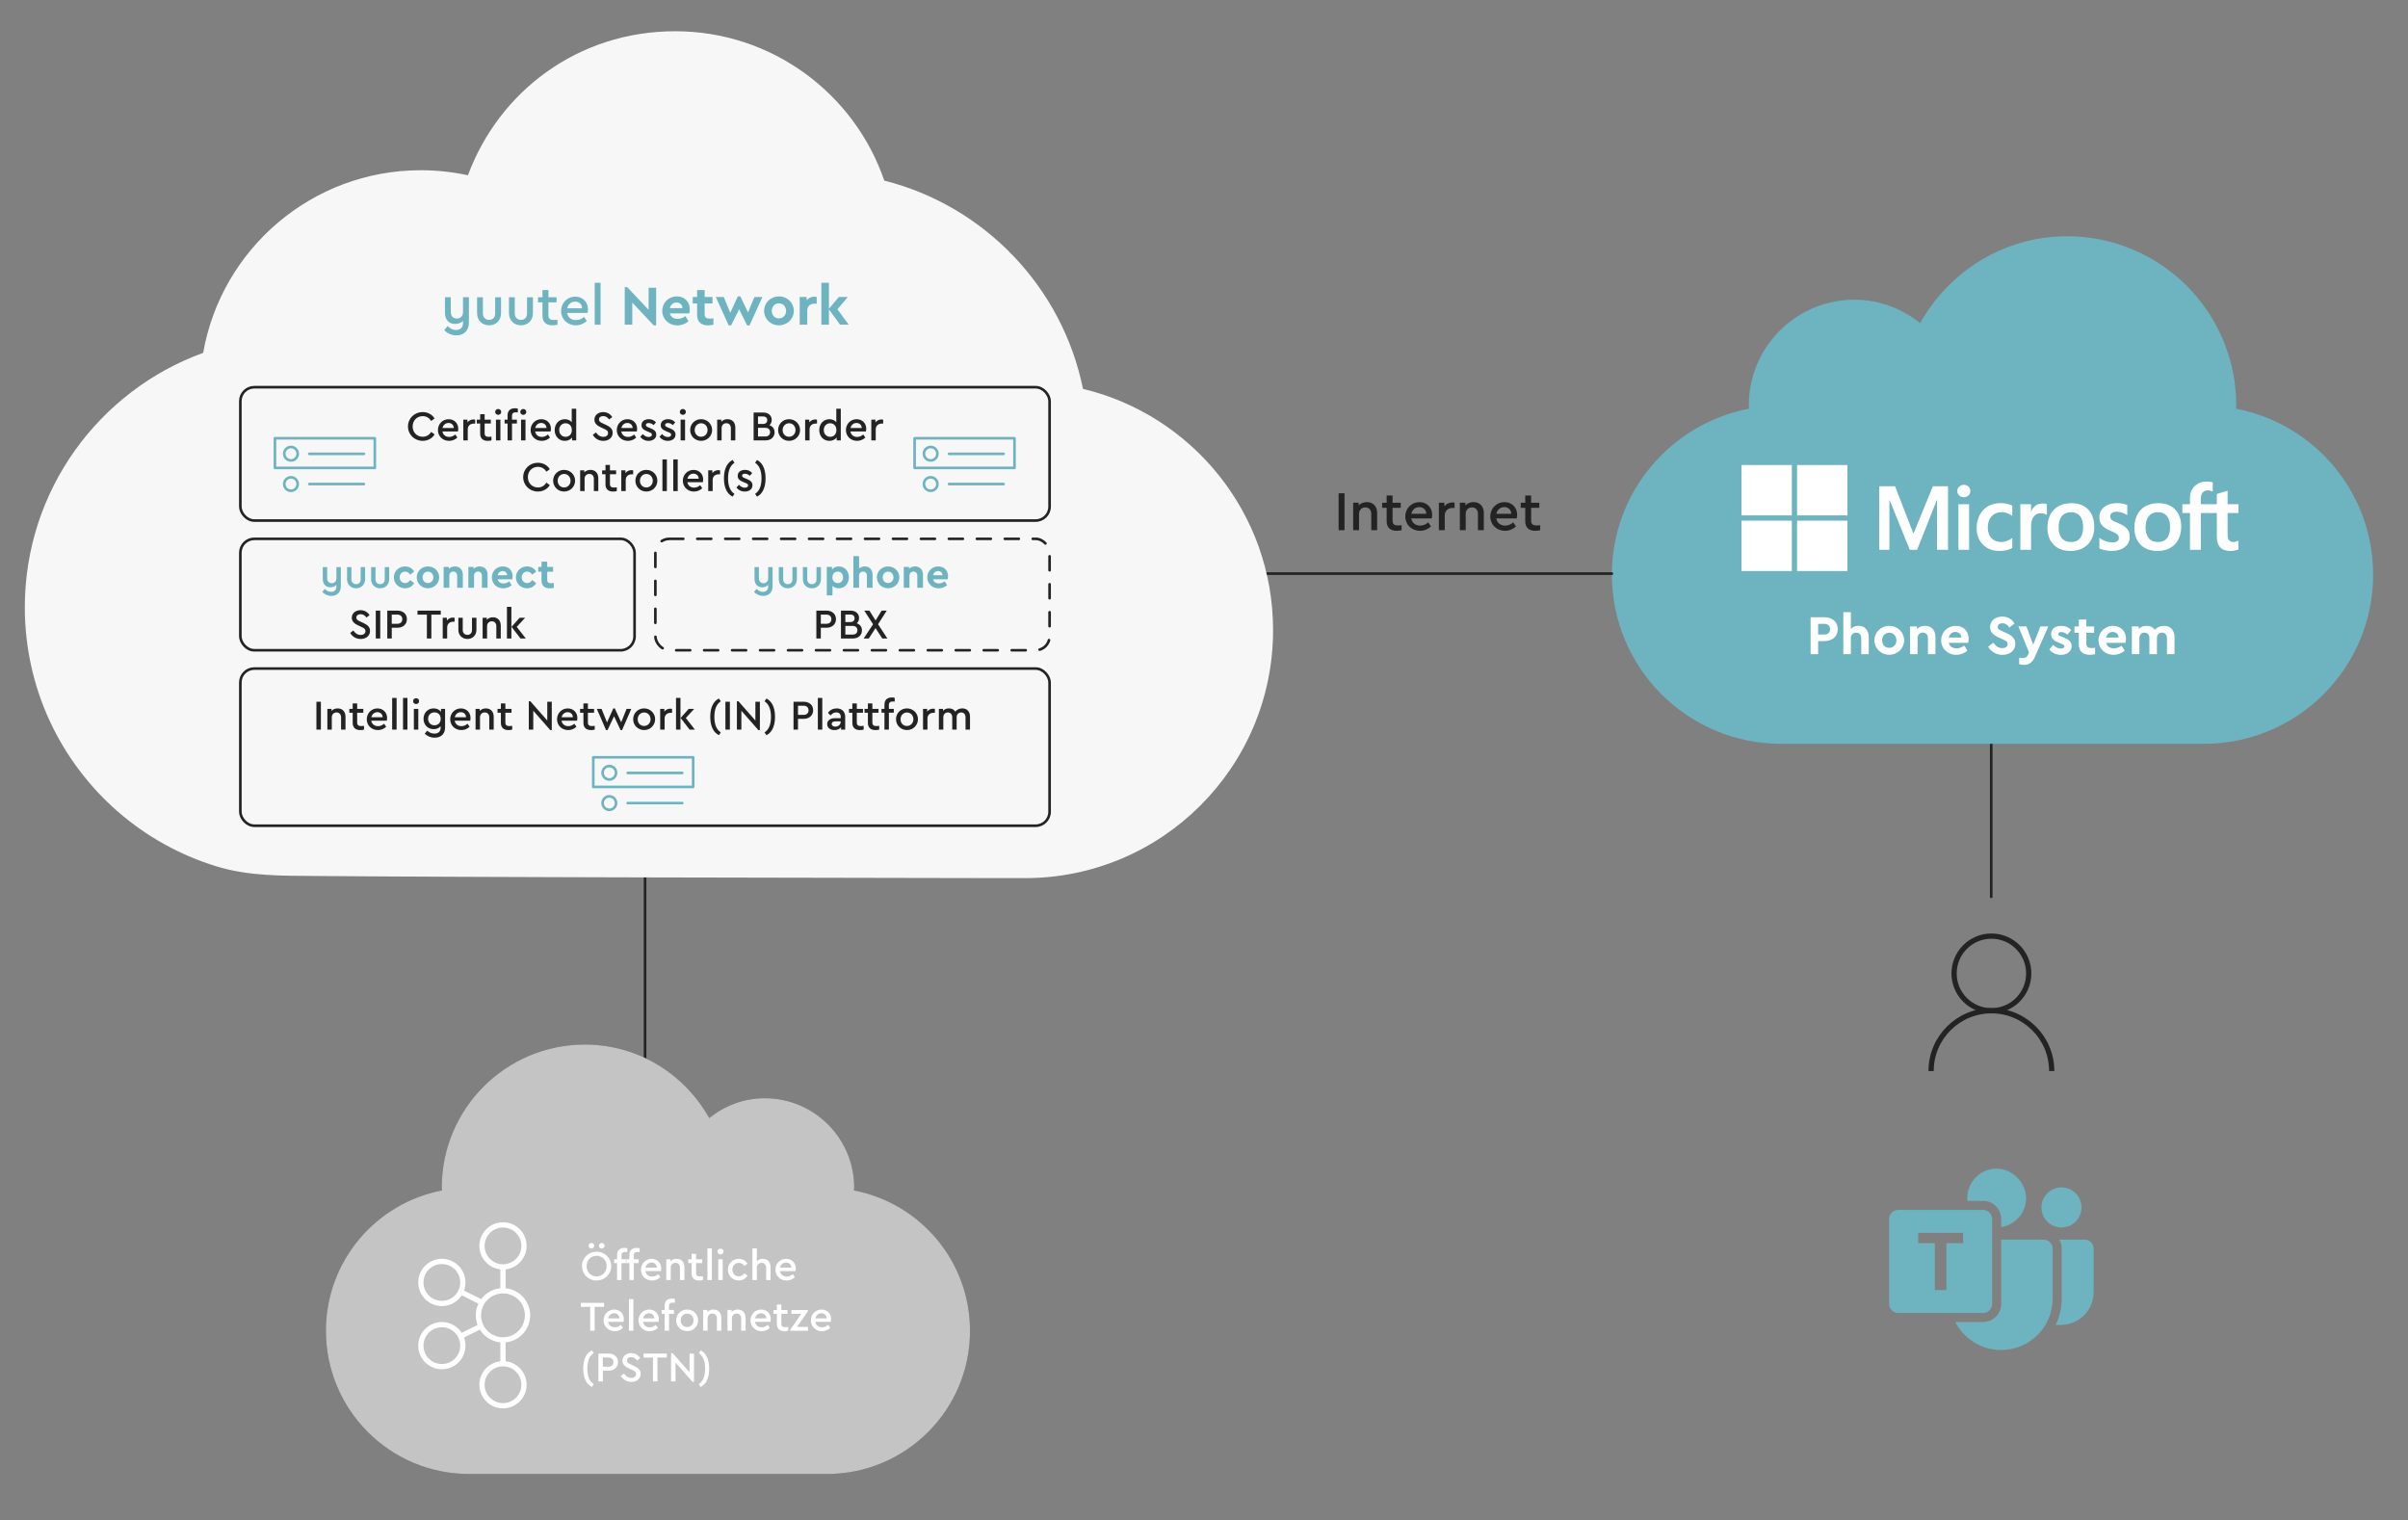 <?xml version="1.0" encoding="UTF-8"?>
<svg xmlns="http://www.w3.org/2000/svg" viewBox="0 0 1378 870">
  <rect x="0" y="0" width="1378" height="870" fill="#808080" stroke="none"/>
  <defs>
    <style>
      .cls-1 {
        stroke-dasharray: 8 8 8 8 8 8;
      }

      .cls-1, .cls-2, .cls-3, .cls-4, .cls-5, .cls-6 {
        fill: none;
      }

      .cls-1, .cls-2, .cls-4, .cls-5 {
        stroke: #232323;
      }

      .cls-1, .cls-2, .cls-5, .cls-6 {
        stroke-width: 1.5px;
      }

      .cls-1, .cls-5, .cls-6 {
        stroke-linecap: round;
        stroke-linejoin: round;
      }

      .cls-2, .cls-3, .cls-4 {
        stroke-miterlimit: 10;
      }

      .cls-3 {
        stroke: #fff;
      }

      .cls-3, .cls-4 {
        stroke-width: 3px;
      }

      .cls-7 {
        fill: #c4c4c4;
      }

      .cls-8 {
        fill: #fff;
      }

      .cls-9 {
        fill: #646464;
      }

      .cls-10 {
        fill: #f7f7f7;
      }

      .cls-6 {
        stroke: #6db3c0;
      }

      .cls-11 {
        fill: #232323;
      }

      .cls-12 {
        fill: #6db3c0;
      }
    </style>
  </defs>
  <g id="striche">
    <line class="cls-5" x1="1139.5" y1="513.21" x2="1139.5" y2="424.25"/>
  </g>
  <g id="clouds">
    <path class="cls-12" d="M1019.22,425.63c-53.47,0-96.81-43.34-96.81-96.81,0-47.2,33.82-86.4,78.53-94.97-.02-.63-.19-1.21-.19-1.84,0-33.42,27.09-60.51,60.51-60.51,14.27,0,27.21,5.14,37.55,13.41,16.58-29.52,47.82-49.71,84.09-49.71,53.47,0,96.81,43.34,96.81,96.81,0,.63-.17,1.21-.19,1.84,44.71,8.56,78.53,47.76,78.53,94.97,0,53.46-43.34,96.81-96.81,96.81h-242.02Z"/>
  </g>
  <g id="MSTeamsWolke">
    <g>
      <path class="cls-8" d="M1036.13,353.2h7.94c4.45,0,7.62,2.69,7.62,6.82s-3.17,6.85-7.62,6.85h-3.62v7.46h-4.32v-21.12ZM1044.06,363.09c2.02,0,3.2-1.25,3.2-3.07s-1.18-3.01-3.2-3.01h-3.62v6.08h3.62Z"/>
      <path class="cls-8" d="M1069.41,364.5v9.82h-4.29v-9.22c0-1.86-1.18-3.07-2.94-3.07s-3.01,1.25-3.01,3.07v9.22h-4.32v-24h4.32v9.5c1.06-1.06,2.56-1.7,4.35-1.7,3.62,0,5.89,2.56,5.89,6.37Z"/>
      <path class="cls-8" d="M1072.67,366.39c0-4.64,3.71-8.26,8.48-8.26s8.51,3.65,8.51,8.26-3.78,8.29-8.54,8.29-8.45-3.65-8.45-8.29ZM1085.25,366.42c0-2.5-1.76-4.35-4.1-4.35s-4.1,1.82-4.1,4.35,1.73,4.29,4.1,4.29,4.1-1.82,4.1-4.29Z"/>
      <path class="cls-8" d="M1107.58,364.5v9.82h-4.29v-9.25c0-1.82-1.18-3.07-2.94-3.07s-3.01,1.25-3.01,3.07v9.25h-4.32v-15.84h3.97v1.44c1.09-1.09,2.69-1.79,4.64-1.79,3.71,0,5.95,2.56,5.95,6.37Z"/>
      <path class="cls-8" d="M1126.3,367.86h-11.1c.51,2.02,2.14,3.14,4.45,3.14,1.73,0,3.14-.61,4.42-1.6l1.79,2.94c-1.79,1.5-3.9,2.37-6.34,2.37-5.02,0-8.67-3.62-8.67-8.29s3.62-8.29,8.29-8.29,7.46,3.26,7.46,7.36c0,.9-.16,1.82-.29,2.37ZM1115.2,364.82h7.2c-.03-2.02-1.6-3.2-3.42-3.2s-3.3,1.22-3.78,3.2Z"/>
      <path class="cls-8" d="M1137.73,370.04l2.98-2.24c1.15,1.6,2.66,3.07,5.18,3.07,1.86,0,3.01-.86,3.01-2.34,0-1.38-1.02-1.86-2.69-2.62l-2.27-1.02c-2.91-1.31-5.12-3.04-5.12-6.08,0-3.65,3.04-5.98,7.01-5.98,3.36,0,5.73,1.7,6.98,4l-2.94,2.27c-1.02-1.54-2.3-2.43-4.03-2.43-1.41,0-2.62.64-2.62,2.05,0,1.22.93,1.73,2.46,2.43l2.4,1.06c3.33,1.47,5.22,3.17,5.22,6.18,0,3.94-3.2,6.34-7.39,6.34-3.65,0-6.59-1.86-8.16-4.67Z"/>
      <path class="cls-8" d="M1172.16,358.48l-7.58,17.21c-1.44,3.26-3.33,4.77-6.3,4.77-.9,0-1.95-.16-2.78-.38v-3.62c.74.06,1.34.13,1.86.13,1.38,0,2.5-.35,3.3-2.14l.48-1.09-6.08-14.88h4.58l3.87,10.4,4.13-10.4h4.54Z"/>
      <path class="cls-8" d="M1172.76,371.64l2.18-2.62c1.28,1.31,2.75,2.14,4.45,2.14,1.09,0,2.02-.42,2.02-1.31,0-.74-.67-1.02-1.63-1.44l-1.7-.7c-2.69-1.09-4.32-2.34-4.32-4.83,0-3.04,2.46-4.74,5.82-4.74,2.3,0,4.26.77,5.7,2.37l-2.18,2.66c-1.02-.96-2.27-1.5-3.55-1.5-1.02,0-1.7.35-1.7,1.12,0,.61.51.93,1.66,1.41l1.54.64c2.85,1.15,4.45,2.37,4.45,4.83,0,3.26-2.72,5.06-6.18,5.06-2.82,0-5.15-1.22-6.56-3.07Z"/>
      <path class="cls-8" d="M1198.94,370.71v3.62c-.9.22-1.86.38-2.98.38-3.9,0-6.34-1.89-6.34-5.95v-6.62h-2.5v-3.65h2.5v-4h4.32v4h4.48v3.65h-4.48v6.24c0,1.82.96,2.46,2.94,2.46.51,0,1.22-.06,2.05-.13Z"/>
      <path class="cls-8" d="M1216.32,367.86h-11.1c.51,2.02,2.14,3.14,4.45,3.14,1.73,0,3.14-.61,4.42-1.6l1.79,2.94c-1.79,1.5-3.9,2.37-6.34,2.37-5.02,0-8.67-3.62-8.67-8.29s3.62-8.29,8.29-8.29,7.46,3.26,7.46,7.36c0,.9-.16,1.82-.29,2.37ZM1205.21,364.82h7.2c-.03-2.02-1.6-3.2-3.42-3.2s-3.3,1.22-3.78,3.2Z"/>
      <path class="cls-8" d="M1244.38,364.5v9.82h-4.32v-9.22c0-1.89-1.12-3.07-2.82-3.07s-2.91,1.22-2.91,2.98v9.31h-4.32v-9.22c0-1.89-1.12-3.07-2.82-3.07s-2.91,1.18-2.91,3.07v9.22h-4.32v-15.84h3.97v1.41c1.06-1.09,2.59-1.76,4.48-1.76,2.14,0,3.71.83,4.7,2.27,1.18-1.38,3.04-2.27,5.28-2.27,3.78,0,5.98,2.56,5.98,6.37Z"/>
    </g>
    <g>
      <path class="cls-8" d="M1114.79,278.24v36.39h-6.32v-28.52h-.1l-11.29,28.52h-4.19l-11.57-28.52h-.08v28.52h-5.84v-36.39h9.06l10.46,26.98h.15l11.04-26.98h8.68ZM1120.08,281.01c0-1.02.37-1.87,1.1-2.55.74-.69,1.61-1.03,2.63-1.03,1.08,0,1.98.35,2.69,1.05.71.7,1.07,1.54,1.07,2.53s-.36,1.84-1.09,2.51c-.73.68-1.62,1.02-2.66,1.02s-1.93-.34-2.65-1.03c-.72-.69-1.08-1.52-1.08-2.5ZM1126.85,288.54v26.09h-6.14v-26.09h6.14ZM1145.48,310.16c.91,0,1.92-.21,3.02-.63,1.1-.42,2.11-.98,3.05-1.67v5.71c-.98.56-2.09.98-3.34,1.27-1.24.29-2.61.43-4.1.43-3.84,0-6.96-1.21-9.36-3.64-2.4-2.43-3.6-5.53-3.6-9.3,0-4.2,1.23-7.65,3.68-10.37,2.45-2.72,5.93-4.07,10.43-4.07,1.15,0,2.31.15,3.49.44,1.18.3,2.11.64,2.8,1.03v5.89c-.95-.69-1.92-1.23-2.91-1.61-.99-.38-2-.57-3.03-.57-2.42,0-4.37.79-5.86,2.36-1.49,1.57-2.23,3.7-2.23,6.37s.71,4.69,2.14,6.17c1.43,1.47,3.37,2.21,5.82,2.21ZM1169.03,288.11c.49,0,.93.03,1.32.1s.72.15.99.25v6.22c-.32-.24-.79-.46-1.41-.67-.62-.21-1.37-.32-2.25-.32-1.51,0-2.78.63-3.82,1.9-1.04,1.27-1.56,3.22-1.56,5.86v13.17h-6.14v-26.09h6.14v4.11h.1c.56-1.42,1.4-2.53,2.54-3.34,1.13-.8,2.5-1.2,4.09-1.2ZM1171.67,301.97c0-4.31,1.22-7.73,3.65-10.25,2.44-2.52,5.82-3.78,10.15-3.78,4.08,0,7.26,1.21,9.55,3.64,2.29,2.43,3.44,5.71,3.44,9.83s-1.22,7.6-3.65,10.1c-2.44,2.5-5.75,3.76-9.95,3.76s-7.25-1.19-9.63-3.56c-2.38-2.38-3.57-5.62-3.57-9.73ZM1178.06,301.76c0,2.72.62,4.8,1.85,6.24,1.23,1.44,3,2.16,5.3,2.16s3.93-.72,5.1-2.16c1.17-1.44,1.75-3.57,1.75-6.4s-.6-4.93-1.81-6.36c-1.21-1.43-2.91-2.14-5.09-2.14s-4,.75-5.24,2.25c-1.24,1.5-1.86,3.63-1.86,6.41ZM1207.6,295.4c0,.88.28,1.57.84,2.07.56.5,1.79,1.13,3.71,1.89,2.45.98,4.17,2.09,5.16,3.31.99,1.23,1.48,2.71,1.48,4.45,0,2.45-.94,4.42-2.83,5.91-1.89,1.49-4.44,2.23-7.65,2.23-1.08,0-2.28-.13-3.59-.39-1.31-.26-2.42-.6-3.34-1v-6.04c1.12.78,2.32,1.4,3.6,1.85,1.29.46,2.45.69,3.5.69,1.39,0,2.41-.19,3.07-.58s.99-1.04.99-1.95c0-.85-.34-1.56-1.03-2.14s-1.98-1.26-3.9-2.02c-2.27-.95-3.87-2.01-4.82-3.2-.95-1.18-1.42-2.69-1.42-4.52,0-2.35.93-4.28,2.8-5.8,1.87-1.51,4.29-2.27,7.27-2.27.91,0,1.94.1,3.07.3,1.13.2,2.08.47,2.84.79v5.84c-.81-.54-1.76-1.01-2.84-1.4-1.08-.39-2.16-.58-3.22-.58-1.17,0-2.08.23-2.73.69-.65.46-.98,1.08-.98,1.88ZM1221.43,301.97c0-4.31,1.22-7.73,3.65-10.25,2.44-2.52,5.82-3.78,10.15-3.78,4.08,0,7.26,1.21,9.55,3.64,2.29,2.43,3.44,5.71,3.44,9.83s-1.22,7.6-3.65,10.1c-2.44,2.5-5.75,3.76-9.95,3.76s-7.25-1.19-9.63-3.56c-2.38-2.38-3.57-5.62-3.57-9.73ZM1227.83,301.76c0,2.72.62,4.8,1.85,6.24,1.23,1.44,3,2.16,5.3,2.16s3.93-.72,5.1-2.16c1.17-1.44,1.75-3.57,1.75-6.4s-.6-4.93-1.81-6.36c-1.21-1.43-2.91-2.14-5.09-2.14s-4,.75-5.24,2.25c-1.24,1.5-1.86,3.63-1.86,6.41ZM1268.6,293.57h-9.15v21.06h-6.22v-21.06h-4.36v-5.02h4.36v-3.63c0-2.74.89-4.99,2.68-6.74,1.78-1.75,4.07-2.63,6.86-2.63.74,0,1.4.04,1.98.11.57.08,1.08.19,1.52.34v5.3c-.2-.12-.56-.26-1.07-.43-.51-.17-1.09-.25-1.75-.25-1.29,0-2.28.4-2.97,1.21s-1.04,1.99-1.04,3.56v3.15h9.15v-5.86l6.17-1.88v7.74h6.22v5.02h-6.22v12.21c0,1.61.29,2.74.88,3.4.58.66,1.5.99,2.75.99.36,0,.78-.08,1.28-.25.5-.17.93-.37,1.31-.61v5.08c-.39.22-1.04.42-1.94.61s-1.8.28-2.68.28c-2.59,0-4.53-.69-5.82-2.07-1.29-1.38-1.94-3.46-1.94-6.23v-13.4Z"/>
      <g>
        <rect class="cls-8" x="996.57" y="266.11" width="28.82" height="28.82"/>
        <rect class="cls-8" x="1028.39" y="266.11" width="28.82" height="28.82"/>
        <rect class="cls-8" x="996.57" y="297.94" width="28.82" height="28.82"/>
        <rect class="cls-8" x="1028.39" y="297.94" width="28.82" height="28.82"/>
      </g>
    </g>
    <g>
      <circle class="cls-4" cx="1139.6" cy="557.03" r="21.36"/>
      <path class="cls-4" d="M1105.09,612.89c0-19.06,15.45-34.51,34.51-34.51s34.51,15.45,34.51,34.51"/>
    </g>
    <g id="Teams">
      <circle class="cls-12" cx="1179.7" cy="690.93" r="11.47"/>
      <path class="cls-12" d="M1192.95,709.36h-14.51c.88,1.52,1.39,3.29,1.39,5.17v28.52c0,5.43-1.25,10.57-3.48,15.14h2.96c10.39,0,18.81-8.42,18.81-18.81v-24.86c0-2.86-2.32-5.17-5.17-5.17h-.01Z"/>
      <path class="cls-12" d="M1169.48,709.36h-24.28v36.78c0,5.72-4.63,10.35-10.35,10.35h-15.93c4.89,9.52,14.81,16.04,26.25,16.04h0c16.28,0,29.49-13.2,29.49-29.49v-28.51c0-2.86-2.32-5.17-5.17-5.17h-.01Z"/>
      <path class="cls-12" d="M1142.63,668.71c-9.3,0-16.84,7.54-16.84,16.84,0,2.17.03,1.1.08,1.64h8.97c5.72,0,10.35,4.63,10.35,10.35v4.66c8.08-1.23,14.27-8.21,14.27-16.65s-7.54-16.84-16.84-16.84h.01Z"/>
      <path class="cls-12" d="M1134.86,692.36h-48.63c-2.86,0-5.17,2.32-5.17,5.17v48.63c0,2.86,2.32,5.17,5.17,5.17h48.63c2.86,0,5.17-2.32,5.17-5.17v-48.63c0-2.86-2.32-5.17-5.17-5.17ZM1123.37,711.37h-9.52v26.85h-6.62v-26.85h-9.52v-5.9h25.66v5.9h.01Z"/>
    </g>
  </g>
  <g id="ziffernblock">
    <line class="cls-5" x1="369.14" y1="502.31" x2="369.14" y2="629.31"/>
    <line class="cls-5" x1="724.81" y1="328.25" x2="922.41" y2="328.25"/>
    <g>
      <path class="cls-9" d="M473.19,843.46c45.24,0,81.91-36.67,81.91-81.91,0-39.94-28.61-73.11-66.44-80.35.02-.53.16-1.02.16-1.56,0-28.27-22.92-51.19-51.19-51.19-12.07,0-23.02,4.35-31.77,11.34-14.03-24.98-40.46-42.06-71.15-42.06-45.24,0-81.91,36.67-81.91,81.91,0,.53.15,1.03.16,1.56-37.83,7.24-66.44,40.41-66.44,80.35,0,45.24,36.67,81.91,81.91,81.91h204.77Z"/>
      <path class="cls-7" d="M473.19,843.46c45.24,0,81.91-36.67,81.91-81.91,0-39.94-28.61-73.11-66.44-80.35.02-.53.16-1.02.16-1.56,0-28.27-22.92-51.19-51.19-51.19-12.07,0-23.02,4.35-31.77,11.34-14.03-24.98-40.46-42.06-71.15-42.06-45.24,0-81.91,36.67-81.91,81.91,0,.53.15,1.03.16,1.56-37.83,7.24-66.44,40.41-66.44,80.35,0,45.24,36.67,81.91,81.91,81.91h204.77Z"/>
    </g>
    <g>
      <path class="cls-8" d="M333.03,724.5c0-4.66,3.72-8.24,8.36-8.24s8.39,3.58,8.39,8.24-3.77,8.24-8.39,8.24-8.36-3.58-8.36-8.24ZM347.15,724.48c0-3.36-2.47-5.87-5.73-5.87s-5.73,2.49-5.73,5.87,2.42,5.92,5.73,5.92,5.73-2.49,5.73-5.92ZM336.8,712.85c0-.89.8-1.57,1.64-1.57.92,0,1.64.68,1.64,1.57,0,.85-.72,1.57-1.64,1.57-.85,0-1.64-.73-1.64-1.57ZM342.72,712.88c0-.89.8-1.6,1.64-1.6.89,0,1.64.7,1.64,1.6,0,.85-.75,1.57-1.64,1.57-.85,0-1.64-.72-1.64-1.57Z"/>
      <path class="cls-8" d="M355.66,718.43v2.18h2.8v2.2h-2.8v9.67h-2.54v-9.67h-1.69v-2.2h1.69v-2.39c0-2.88,1.72-4.13,4.23-4.13.68,0,1.18.07,1.64.22v2.15c-.39-.05-.7-.07-1.02-.07-1.45,0-2.32.48-2.32,2.05Z"/>
      <path class="cls-8" d="M362.71,718.43v2.18h2.8v2.2h-2.8v9.67h-2.54v-9.67h-1.69v-2.2h1.69v-2.39c0-2.88,1.72-4.13,4.23-4.13.68,0,1.18.07,1.64.22v2.15c-.39-.05-.7-.07-1.02-.07-1.45,0-2.32.48-2.32,2.05Z"/>
      <path class="cls-8" d="M378.21,727.38h-8.85c.34,1.96,1.84,3.12,3.87,3.12,1.38,0,2.46-.53,3.46-1.4l1.21,1.74c-1.26,1.19-2.85,1.91-4.74,1.91-3.67,0-6.38-2.68-6.38-6.19s2.68-6.21,6.14-6.21c3.17,0,5.49,2.32,5.49,5.44,0,.65-.12,1.28-.19,1.6ZM369.41,725.39h6.45c-.05-1.86-1.43-2.9-3.04-2.9s-3.02,1.14-3.41,2.9Z"/>
      <path class="cls-8" d="M391.67,725.06v7.42h-2.54v-7.08c0-1.62-1.02-2.76-2.59-2.76s-2.71,1.14-2.71,2.76v7.08h-2.54v-11.87h2.37v1.16c.85-.89,2.05-1.43,3.55-1.43,2.8,0,4.45,1.93,4.45,4.71Z"/>
      <path class="cls-8" d="M402.26,730.32v2.15c-.65.14-1.3.27-2.1.27-2.63,0-4.37-1.26-4.37-4.13v-5.8h-1.93v-2.2h1.93v-3.12h2.56v3.12h3.53v2.2h-3.53v5.58c0,1.57.87,2.05,2.35,2.05.43,0,.94-.05,1.57-.12Z"/>
      <path class="cls-8" d="M404.83,714.35h2.54v18.13h-2.54v-18.13Z"/>
      <path class="cls-8" d="M410.58,716.19c0-.94.77-1.69,1.74-1.69s1.72.75,1.72,1.69-.77,1.67-1.72,1.67-1.74-.72-1.74-1.67ZM411.04,720.61h2.54v11.87h-2.54v-11.87Z"/>
      <path class="cls-8" d="M416.5,726.53c0-3.48,2.78-6.19,6.29-6.19,2.25,0,3.99,1.09,5,2.75l-1.79,1.4c-.77-1.09-1.77-1.81-3.19-1.81-2.17,0-3.72,1.69-3.72,3.84s1.55,3.87,3.72,3.87c1.4,0,2.39-.7,3.19-1.79l1.79,1.38c-1.04,1.67-2.78,2.76-5,2.76-3.5,0-6.29-2.71-6.29-6.21Z"/>
      <path class="cls-8" d="M440.96,725.06v7.42h-2.54v-7.06c0-1.64-1.01-2.75-2.59-2.75s-2.71,1.14-2.71,2.75v7.06h-2.54v-18.13h2.54v7.44c.8-.92,1.98-1.45,3.43-1.45,2.73,0,4.4,1.93,4.4,4.71Z"/>
      <path class="cls-8" d="M455.18,727.38h-8.85c.34,1.96,1.84,3.12,3.87,3.12,1.38,0,2.47-.53,3.46-1.4l1.21,1.74c-1.26,1.19-2.85,1.91-4.74,1.91-3.67,0-6.38-2.68-6.38-6.19s2.68-6.21,6.14-6.21c3.17,0,5.49,2.32,5.49,5.44,0,.65-.12,1.28-.19,1.6ZM446.38,725.39h6.45c-.05-1.86-1.43-2.9-3.04-2.9s-3.02,1.14-3.41,2.9Z"/>
      <path class="cls-8" d="M337.74,747.83h-5.37v-2.3h13.32v2.3h-5.39v13.66h-2.56v-13.66Z"/>
      <path class="cls-8" d="M356.82,756.39h-8.85c.34,1.96,1.84,3.12,3.87,3.12,1.38,0,2.47-.53,3.46-1.4l1.21,1.74c-1.26,1.18-2.85,1.91-4.74,1.91-3.67,0-6.38-2.68-6.38-6.19s2.68-6.21,6.14-6.21c3.17,0,5.49,2.32,5.49,5.44,0,.65-.12,1.28-.19,1.59ZM348.02,754.4h6.45c-.05-1.86-1.43-2.9-3.04-2.9s-3.02,1.13-3.41,2.9Z"/>
      <path class="cls-8" d="M359.91,743.36h2.54v18.13h-2.54v-18.13Z"/>
      <path class="cls-8" d="M376.81,756.39h-8.85c.34,1.96,1.84,3.12,3.87,3.12,1.38,0,2.47-.53,3.46-1.4l1.21,1.74c-1.26,1.18-2.85,1.91-4.74,1.91-3.67,0-6.38-2.68-6.38-6.19s2.68-6.21,6.14-6.21c3.17,0,5.49,2.32,5.49,5.44,0,.65-.12,1.28-.19,1.59ZM368.01,754.4h6.45c-.05-1.86-1.43-2.9-3.04-2.9s-3.02,1.13-3.41,2.9Z"/>
      <path class="cls-8" d="M382.88,747.44v2.17h2.8v2.2h-2.8v9.67h-2.54v-9.67h-1.69v-2.2h1.69v-2.39c0-2.88,1.72-4.13,4.23-4.13.68,0,1.18.07,1.64.22v2.15c-.39-.05-.7-.07-1.02-.07-1.45,0-2.32.48-2.32,2.05Z"/>
      <path class="cls-8" d="M386.94,755.54c0-3.48,2.76-6.19,6.26-6.19s6.31,2.73,6.31,6.19-2.78,6.21-6.31,6.21-6.26-2.76-6.26-6.21ZM396.9,755.56c0-2.22-1.6-3.89-3.67-3.89s-3.7,1.67-3.7,3.89,1.57,3.84,3.67,3.84,3.7-1.67,3.7-3.84Z"/>
      <path class="cls-8" d="M412.78,754.06v7.42h-2.54v-7.08c0-1.62-1.01-2.76-2.59-2.76s-2.71,1.14-2.71,2.76v7.08h-2.54v-11.87h2.37v1.16c.85-.89,2.05-1.43,3.55-1.43,2.8,0,4.45,1.93,4.45,4.71Z"/>
      <path class="cls-8" d="M426.68,754.06v7.42h-2.54v-7.08c0-1.62-1.02-2.76-2.59-2.76s-2.71,1.14-2.71,2.76v7.08h-2.54v-11.87h2.37v1.16c.85-.89,2.05-1.43,3.55-1.43,2.8,0,4.45,1.93,4.45,4.71Z"/>
      <path class="cls-8" d="M440.89,756.39h-8.85c.34,1.96,1.84,3.12,3.87,3.12,1.38,0,2.46-.53,3.46-1.4l1.21,1.74c-1.26,1.18-2.85,1.91-4.74,1.91-3.67,0-6.38-2.68-6.38-6.19s2.68-6.21,6.14-6.21c3.17,0,5.49,2.32,5.49,5.44,0,.65-.12,1.28-.19,1.59ZM432.09,754.4h6.45c-.05-1.86-1.43-2.9-3.05-2.9s-3.02,1.13-3.41,2.9Z"/>
      <path class="cls-8" d="M451.05,759.33v2.15c-.65.15-1.31.27-2.1.27-2.63,0-4.38-1.26-4.38-4.13v-5.8h-1.93v-2.2h1.93v-3.12h2.56v3.12h3.53v2.2h-3.53v5.58c0,1.57.87,2.05,2.34,2.05.44,0,.94-.05,1.57-.12Z"/>
      <path class="cls-8" d="M462.38,759.29v2.2h-10.08v-.7l6.21-8.97h-5.65v-2.2h9.47v.73l-6.24,8.94h6.28Z"/>
      <path class="cls-8" d="M475.44,756.39h-8.85c.34,1.96,1.84,3.12,3.87,3.12,1.38,0,2.46-.53,3.46-1.4l1.21,1.74c-1.26,1.18-2.85,1.91-4.74,1.91-3.67,0-6.38-2.68-6.38-6.19s2.68-6.21,6.14-6.21c3.17,0,5.49,2.32,5.49,5.44,0,.65-.12,1.28-.19,1.59ZM466.64,754.4h6.45c-.05-1.86-1.43-2.9-3.05-2.9s-3.02,1.13-3.41,2.9Z"/>
      <path class="cls-8" d="M333.75,783.2c0-6.26,2.42-9.3,4.98-10.49l1.04,1.6c-1.86,1.23-3.67,3.6-3.67,8.89s1.81,7.66,3.67,8.87l-1.04,1.59c-2.56-1.18-4.98-4.23-4.98-10.46Z"/>
      <path class="cls-8" d="M342.43,774.54h5.83c3.24,0,5.41,1.98,5.41,4.88s-2.18,4.91-5.41,4.91h-3.26v6.16h-2.56v-15.95ZM348.21,782.06c1.84,0,2.83-1.09,2.83-2.61s-.99-2.63-2.83-2.63h-3.21v5.24h3.21Z"/>
      <path class="cls-8" d="M355.27,787.31l1.81-1.38c.92,1.33,2.2,2.54,4.18,2.54,1.64,0,2.75-.85,2.75-2.22,0-1.26-.94-1.74-2.34-2.39l-1.76-.82c-1.93-.89-3.72-2.08-3.72-4.42,0-2.63,2.27-4.33,5.03-4.33,2.34,0,4.18,1.21,5.15,2.85l-1.79,1.38c-.82-1.23-1.98-1.93-3.36-1.93-1.28,0-2.42.63-2.42,1.93,0,1.21.92,1.64,2.22,2.27l1.79.82c2.42,1.11,3.82,2.35,3.82,4.54,0,2.83-2.3,4.62-5.34,4.62-2.66,0-4.81-1.35-6.02-3.46Z"/>
      <path class="cls-8" d="M373.67,776.84h-5.37v-2.29h13.32v2.29h-5.39v13.66h-2.56v-13.66Z"/>
      <path class="cls-8" d="M397.16,774.54v16.22h-.87l-9.71-11.07v10.8h-2.56v-16.22h.89l9.69,11.02v-10.76h2.56Z"/>
      <path class="cls-8" d="M399.85,792.07c1.86-1.21,3.67-3.6,3.67-8.87s-1.81-7.66-3.67-8.89l1.06-1.6c2.51,1.19,4.93,4.23,4.93,10.49s-2.42,9.28-4.93,10.46l-1.06-1.59Z"/>
    </g>
    <g>
      <path class="cls-11" d="M766.03,282.27h3.39v21.12h-3.39v-21.12Z"/>
      <path class="cls-11" d="M788.08,293.56v9.82h-3.36v-9.38c0-2.14-1.34-3.65-3.42-3.65s-3.58,1.5-3.58,3.65v9.38h-3.36v-15.71h3.14v1.54c1.12-1.18,2.72-1.89,4.7-1.89,3.71,0,5.89,2.56,5.89,6.24Z"/>
      <path class="cls-11" d="M802.09,300.54v2.85c-.86.19-1.73.35-2.78.35-3.49,0-5.79-1.66-5.79-5.47v-7.68h-2.56v-2.91h2.56v-4.13h3.39v4.13h4.67v2.91h-4.67v7.39c0,2.08,1.15,2.72,3.1,2.72.58,0,1.25-.06,2.08-.16Z"/>
      <path class="cls-11" d="M819.31,296.64h-11.71c.45,2.59,2.43,4.13,5.12,4.13,1.82,0,3.26-.7,4.58-1.86l1.6,2.3c-1.66,1.57-3.78,2.53-6.27,2.53-4.86,0-8.45-3.55-8.45-8.19s3.55-8.22,8.13-8.22c4.19,0,7.26,3.07,7.26,7.2,0,.86-.16,1.7-.26,2.11ZM807.66,294.01h8.54c-.06-2.46-1.89-3.84-4.03-3.84s-4,1.5-4.51,3.84Z"/>
      <path class="cls-11" d="M832.4,287.68v2.98h-1.02c-2.5,0-4.61,1.44-4.61,4.35v8.38h-3.36v-15.71h3.14v2.05c1.12-1.44,2.78-2.21,4.58-2.21.54,0,.93.06,1.28.16Z"/>
      <path class="cls-11" d="M849.13,293.56v9.82h-3.36v-9.38c0-2.14-1.34-3.65-3.42-3.65s-3.58,1.5-3.58,3.65v9.38h-3.36v-15.71h3.14v1.54c1.12-1.18,2.72-1.89,4.7-1.89,3.71,0,5.89,2.56,5.89,6.24Z"/>
      <path class="cls-11" d="M867.95,296.64h-11.71c.45,2.59,2.43,4.13,5.12,4.13,1.82,0,3.26-.7,4.58-1.86l1.6,2.3c-1.66,1.57-3.78,2.53-6.27,2.53-4.86,0-8.45-3.55-8.45-8.19s3.55-8.22,8.13-8.22c4.19,0,7.26,3.07,7.26,7.2,0,.86-.16,1.7-.26,2.11ZM856.3,294.01h8.54c-.06-2.46-1.89-3.84-4.03-3.84s-4,1.5-4.51,3.84Z"/>
      <path class="cls-11" d="M881.39,300.54v2.85c-.86.19-1.73.35-2.78.35-3.49,0-5.79-1.66-5.79-5.47v-7.68h-2.56v-2.91h2.56v-4.13h3.39v4.13h4.67v2.91h-4.67v7.39c0,2.08,1.15,2.72,3.1,2.72.58,0,1.25-.06,2.08-.16Z"/>
    </g>
    <g>
      <circle class="cls-3" cx="287.84" cy="752.67" r="14.05"/>
      <g>
        <circle class="cls-3" cx="287.84" cy="712.94" r="12.02"/>
        <line class="cls-3" x1="287.84" y1="738.61" x2="287.84" y2="724.96"/>
      </g>
      <g>
        <circle class="cls-3" cx="287.84" cy="792.39" r="12.02"/>
        <line class="cls-3" x1="287.84" y1="766.72" x2="287.84" y2="780.37"/>
      </g>
      <g>
        <circle class="cls-3" cx="252.86" cy="733.86" r="12.02"/>
        <line class="cls-3" x1="275.82" y1="745.33" x2="263.61" y2="739.23"/>
      </g>
      <g>
        <circle class="cls-3" cx="252.86" cy="770.03" r="12.02"/>
        <line class="cls-3" x1="275.82" y1="758.56" x2="263.61" y2="764.66"/>
      </g>
    </g>
    <path class="cls-10" d="M619.76,222.58c-11.82-58.32-56.41-104.75-113.72-119.24-17.04-49.72-64.18-85.46-119.67-85.46s-100.7,34.29-118.59,82.42c-8.68-1.88-17.7-2.89-26.95-2.89-62.36,0-114.17,45.13-124.57,104.5-59.53,21.6-102.06,78.66-102.06,145.65,0,22.39,4.85,44.69,14.26,65.01,9.12,19.7,22.43,37.41,38.78,51.69,16.45,14.37,35.92,25.21,56.82,31.55,18.62,5.65,37.5,5.29,56.69,5.46,12.52.11,25.04.18,37.57.25,15.54.09,31.07.16,46.61.22,17.49.07,34.99.14,52.48.19,18.4.06,36.79.11,55.19.16,18.24.05,172.97.36,184.4.37,7.06.01,14.11.02,21.17.03,1.78,0,3.56,0,5.34,0,1.01,0,2.03,0,3.04,0,.02,0,.03,0,.05,0,78.39,0,141.93-63.54,141.93-141.93,0-66.96-46.38-123.09-108.77-138.02Z"/>
    <rect class="cls-2" x="137.54" y="221.57" width="463.1" height="76.31" rx="7.98" ry="7.98"/>
    <rect class="cls-2" x="137.54" y="308.34" width="225.6" height="63.76" rx="7.98" ry="7.98"/>
    <rect class="cls-1" x="375.04" y="308.34" width="225.6" height="63.76" rx="7.98" ry="7.98"/>
    <g>
      <rect class="cls-2" x="137.54" y="382.57" width="463.1" height="89.93" rx="7.98" ry="7.98"/>
      <g>
        <rect class="cls-6" x="339.51" y="433.35" width="57.16" height="16.96"/>
        <circle class="cls-6" cx="348.69" cy="442.2" r="3.86"/>
        <circle class="cls-6" cx="348.69" cy="459.55" r="3.86"/>
        <line class="cls-6" x1="359.19" y1="459.55" x2="390.44" y2="459.55"/>
        <line class="cls-6" x1="359.19" y1="442.29" x2="390.44" y2="442.29"/>
      </g>
      <g>
        <path class="cls-11" d="M181.07,401.56h2.56v15.95h-2.56v-15.95Z"/>
        <path class="cls-11" d="M197.72,410.09v7.42h-2.54v-7.08c0-1.62-1.02-2.76-2.59-2.76s-2.71,1.14-2.71,2.76v7.08h-2.54v-11.87h2.37v1.16c.85-.89,2.05-1.43,3.55-1.43,2.8,0,4.45,1.93,4.45,4.71Z"/>
        <path class="cls-11" d="M208.31,415.36v2.15c-.65.14-1.3.27-2.1.27-2.63,0-4.38-1.26-4.38-4.13v-5.8h-1.93v-2.2h1.93v-3.12h2.56v3.12h3.53v2.2h-3.53v5.58c0,1.57.87,2.05,2.34,2.05.44,0,.94-.05,1.57-.12Z"/>
        <path class="cls-11" d="M221.32,412.41h-8.85c.34,1.96,1.84,3.12,3.87,3.12,1.38,0,2.47-.53,3.46-1.4l1.21,1.74c-1.26,1.18-2.85,1.91-4.74,1.91-3.67,0-6.38-2.68-6.38-6.19s2.68-6.21,6.14-6.21c3.17,0,5.49,2.32,5.49,5.44,0,.65-.12,1.28-.19,1.59ZM212.52,410.43h6.45c-.05-1.86-1.43-2.9-3.05-2.9s-3.02,1.14-3.41,2.9Z"/>
        <path class="cls-11" d="M224.42,399.38h2.54v18.13h-2.54v-18.13Z"/>
        <path class="cls-11" d="M230.63,399.38h2.54v18.13h-2.54v-18.13Z"/>
        <path class="cls-11" d="M236.38,401.22c0-.94.77-1.69,1.74-1.69s1.72.75,1.72,1.69-.77,1.67-1.72,1.67-1.74-.73-1.74-1.67ZM236.84,405.64h2.54v11.87h-2.54v-11.87Z"/>
        <path class="cls-11" d="M254.7,405.64v10.63c0,3.82-2.42,5.85-5.95,5.85-2.54,0-4.45-1.06-5.7-2.25l1.4-1.76c1.16.94,2.42,1.69,4.16,1.69,2.1,0,3.55-1.11,3.55-3.38v-.85c-.92,1.09-2.37,1.69-4.01,1.69-3.31,0-5.78-2.44-5.78-5.95s2.49-5.95,5.78-5.95c1.81,0,3.34.73,4.21,1.96v-1.69h2.34ZM252.19,411.3c0-2.59-1.79-3.65-3.58-3.65-2.03,0-3.62,1.45-3.62,3.67s1.6,3.72,3.62,3.72c1.81,0,3.58-1.16,3.58-3.75Z"/>
        <path class="cls-11" d="M269.06,412.41h-8.85c.34,1.96,1.84,3.12,3.87,3.12,1.38,0,2.47-.53,3.46-1.4l1.21,1.74c-1.26,1.18-2.85,1.91-4.74,1.91-3.67,0-6.38-2.68-6.38-6.19s2.68-6.21,6.14-6.21c3.17,0,5.49,2.32,5.49,5.44,0,.65-.12,1.28-.19,1.59ZM260.26,410.43h6.45c-.05-1.86-1.43-2.9-3.05-2.9s-3.02,1.14-3.41,2.9Z"/>
        <path class="cls-11" d="M282.53,410.09v7.42h-2.54v-7.08c0-1.62-1.01-2.76-2.59-2.76s-2.71,1.14-2.71,2.76v7.08h-2.54v-11.87h2.37v1.16c.85-.89,2.05-1.43,3.55-1.43,2.8,0,4.45,1.93,4.45,4.71Z"/>
        <path class="cls-11" d="M293.12,415.36v2.15c-.65.14-1.31.27-2.1.27-2.63,0-4.38-1.26-4.38-4.13v-5.8h-1.93v-2.2h1.93v-3.12h2.56v3.12h3.53v2.2h-3.53v5.58c0,1.57.87,2.05,2.34,2.05.44,0,.94-.05,1.57-.12Z"/>
        <path class="cls-11" d="M315.76,401.56v16.22h-.87l-9.72-11.07v10.8h-2.56v-16.22h.89l9.69,11.02v-10.75h2.56Z"/>
        <path class="cls-11" d="M330.2,412.41h-8.85c.34,1.96,1.84,3.12,3.87,3.12,1.38,0,2.47-.53,3.46-1.4l1.21,1.74c-1.26,1.18-2.85,1.91-4.74,1.91-3.67,0-6.38-2.68-6.38-6.19s2.68-6.21,6.14-6.21c3.17,0,5.49,2.32,5.49,5.44,0,.65-.12,1.28-.19,1.59ZM321.4,410.43h6.45c-.05-1.86-1.43-2.9-3.05-2.9s-3.02,1.14-3.41,2.9Z"/>
        <path class="cls-11" d="M340.35,415.36v2.15c-.65.14-1.31.27-2.1.27-2.63,0-4.38-1.26-4.38-4.13v-5.8h-1.93v-2.2h1.93v-3.12h2.56v3.12h3.53v2.2h-3.53v5.58c0,1.57.87,2.05,2.34,2.05.44,0,.94-.05,1.57-.12Z"/>
        <path class="cls-11" d="M361.26,405.64l-5.27,12.13h-.87l-3.72-7.9-3.72,7.9h-.87l-5.27-12.13h2.71l3.12,7.76,3.6-8.02h.87l3.65,7.93,3.07-7.66h2.71Z"/>
        <path class="cls-11" d="M362.33,411.56c0-3.48,2.75-6.19,6.26-6.19s6.31,2.73,6.31,6.19-2.78,6.21-6.31,6.21-6.26-2.76-6.26-6.21ZM372.29,411.59c0-2.22-1.6-3.89-3.67-3.89s-3.7,1.67-3.7,3.89,1.57,3.84,3.67,3.84,3.7-1.67,3.7-3.84Z"/>
        <path class="cls-11" d="M384.59,405.64v2.25h-.77c-1.89,0-3.48,1.09-3.48,3.29v6.33h-2.54v-11.87h2.37v1.55c.85-1.09,2.1-1.67,3.46-1.67.41,0,.7.05.97.12Z"/>
        <path class="cls-11" d="M386.86,399.38h2.54v18.13h-2.54v-18.13ZM397.67,417.51h-3.04l-5.15-6.67,4.64-5.2h3.14l-4.79,5.22,5.2,6.65Z"/>
        <path class="cls-11" d="M406.45,410.21c0-6.26,2.42-9.31,4.98-10.49l1.04,1.59c-1.86,1.23-3.67,3.6-3.67,8.89s1.81,7.66,3.67,8.87l-1.04,1.6c-2.56-1.18-4.98-4.23-4.98-10.47Z"/>
        <path class="cls-11" d="M415.12,401.56h2.56v15.95h-2.56v-15.95Z"/>
        <path class="cls-11" d="M434.85,401.56v16.22h-.87l-9.72-11.07v10.8h-2.56v-16.22h.89l9.69,11.02v-10.75h2.56Z"/>
        <path class="cls-11" d="M437.53,419.08c1.86-1.21,3.67-3.6,3.67-8.87s-1.81-7.66-3.67-8.89l1.06-1.59c2.51,1.18,4.93,4.23,4.93,10.49s-2.42,9.28-4.93,10.47l-1.06-1.6Z"/>
        <path class="cls-11" d="M454.09,401.56h5.83c3.24,0,5.41,1.98,5.41,4.88s-2.18,4.91-5.41,4.91h-3.26v6.16h-2.56v-15.95ZM459.87,409.07c1.84,0,2.83-1.09,2.83-2.61s-.99-2.63-2.83-2.63h-3.21v5.25h3.21Z"/>
        <path class="cls-11" d="M468.02,399.38h2.54v18.13h-2.54v-18.13Z"/>
        <path class="cls-11" d="M483.66,410.33v7.18h-2.37v-1.33c-.85,1.02-2.15,1.6-3.79,1.6-2.49,0-4.13-1.38-4.13-3.43s1.72-3.38,4.38-3.38h3.36v-.77c0-1.64-.92-2.54-2.54-2.54-1.38,0-2.34.65-3.29,1.76l-1.47-1.5c1.23-1.74,3-2.54,5-2.54,2.85,0,4.86,1.67,4.86,4.96ZM481.09,413.01v-.22h-3.04c-1.35,0-2.1.48-2.1,1.45,0,1.04.92,1.57,2.08,1.57,1.67,0,3.07-1.18,3.07-2.8Z"/>
        <path class="cls-11" d="M494.24,415.36v2.15c-.65.14-1.3.27-2.1.27-2.63,0-4.38-1.26-4.38-4.13v-5.8h-1.93v-2.2h1.93v-3.12h2.56v3.12h3.53v2.2h-3.53v5.58c0,1.57.87,2.05,2.34,2.05.44,0,.94-.05,1.57-.12Z"/>
        <path class="cls-11" d="M503.14,415.36v2.15c-.65.14-1.3.27-2.1.27-2.63,0-4.38-1.26-4.38-4.13v-5.8h-1.93v-2.2h1.93v-3.12h2.56v3.12h3.53v2.2h-3.53v5.58c0,1.57.87,2.05,2.34,2.05.44,0,.94-.05,1.57-.12Z"/>
        <path class="cls-11" d="M508.68,403.46v2.17h2.8v2.2h-2.8v9.67h-2.54v-9.67h-1.69v-2.2h1.69v-2.39c0-2.88,1.72-4.13,4.23-4.13.68,0,1.18.07,1.64.22v2.15c-.39-.05-.7-.07-1.02-.07-1.45,0-2.32.48-2.32,2.05Z"/>
        <path class="cls-11" d="M512.74,411.56c0-3.48,2.75-6.19,6.26-6.19s6.31,2.73,6.31,6.19-2.78,6.21-6.31,6.21-6.26-2.76-6.26-6.21ZM522.7,411.59c0-2.22-1.6-3.89-3.67-3.89s-3.7,1.67-3.7,3.89,1.57,3.84,3.67,3.84,3.7-1.67,3.7-3.84Z"/>
        <path class="cls-11" d="M535,405.64v2.25h-.77c-1.89,0-3.48,1.09-3.48,3.29v6.33h-2.54v-11.87h2.37v1.55c.85-1.09,2.1-1.67,3.46-1.67.41,0,.7.05.97.12Z"/>
        <path class="cls-11" d="M555.09,410.09v7.42h-2.56v-7.06c0-1.64-.92-2.76-2.46-2.76s-2.61,1.14-2.61,2.63v7.18h-2.54v-7.06c0-1.64-.97-2.76-2.49-2.76s-2.61,1.11-2.61,2.76v7.06h-2.54v-11.87h2.37v1.11c.82-.87,2.01-1.38,3.43-1.38,1.69,0,2.9.73,3.6,1.86.85-1.09,2.27-1.86,4.01-1.86,2.8,0,4.4,1.93,4.4,4.71Z"/>
      </g>
    </g>
    <g>
      <path class="cls-12" d="M195.05,324.5v11c0,3.5-2.22,5.49-5.41,5.49-2.15,0-3.94-.92-5.22-2.25l1.43-1.76c1.11,1.04,2.15,1.69,3.6,1.69,1.72,0,3.07-.89,3.07-3v-.97c-.82.85-2.01,1.35-3.43,1.35-2.78,0-4.38-1.96-4.38-4.76v-6.79h2.51v6.45c0,1.62.99,2.78,2.59,2.78s2.71-1.11,2.71-2.73v-6.5h2.54Z"/>
      <path class="cls-12" d="M198.6,331.39v-6.89h2.51v7.08c0,1.67,1.19,2.71,2.68,2.71s2.61-1.04,2.61-2.71v-7.08h2.54v6.89c0,3.21-2.25,5.25-5.15,5.25s-5.2-2.03-5.2-5.25Z"/>
      <path class="cls-12" d="M212.38,331.39v-6.89h2.51v7.08c0,1.67,1.19,2.71,2.68,2.71s2.61-1.04,2.61-2.71v-7.08h2.54v6.89c0,3.21-2.25,5.25-5.15,5.25s-5.2-2.03-5.2-5.25Z"/>
      <path class="cls-12" d="M225.39,330.37c0-3.53,2.83-6.24,6.41-6.24,2.39,0,4.21,1.16,5.2,2.95l-2.27,1.76c-.68-1.01-1.55-1.74-2.88-1.74-1.86,0-3.14,1.4-3.14,3.26s1.28,3.29,3.14,3.29c1.3,0,2.17-.73,2.88-1.72l2.27,1.74c-.99,1.79-2.83,2.97-5.2,2.97-3.58,0-6.41-2.73-6.41-6.28Z"/>
      <path class="cls-12" d="M238.49,330.37c0-3.5,2.8-6.24,6.4-6.24s6.43,2.76,6.43,6.24-2.85,6.26-6.45,6.26-6.38-2.76-6.38-6.26ZM247.99,330.39c0-1.88-1.33-3.29-3.09-3.29s-3.09,1.38-3.09,3.29,1.31,3.24,3.09,3.24,3.09-1.38,3.09-3.24Z"/>
      <path class="cls-12" d="M264.86,328.94v7.42h-3.24v-6.98c0-1.38-.89-2.32-2.22-2.32s-2.27.94-2.27,2.32v6.98h-3.26v-11.96h3v1.09c.82-.82,2.03-1.35,3.5-1.35,2.8,0,4.5,1.93,4.5,4.81Z"/>
      <path class="cls-12" d="M279.01,328.94v7.42h-3.24v-6.98c0-1.38-.89-2.32-2.22-2.32s-2.27.94-2.27,2.32v6.98h-3.26v-11.96h3v1.09c.82-.82,2.03-1.35,3.51-1.35,2.8,0,4.5,1.93,4.5,4.81Z"/>
      <path class="cls-12" d="M293.15,331.48h-8.39c.39,1.52,1.62,2.37,3.36,2.37,1.3,0,2.37-.46,3.34-1.21l1.35,2.22c-1.35,1.14-2.95,1.79-4.79,1.79-3.79,0-6.55-2.73-6.55-6.26s2.73-6.26,6.26-6.26,5.63,2.47,5.63,5.56c0,.68-.12,1.38-.22,1.79ZM284.76,329.19h5.44c-.02-1.52-1.21-2.42-2.59-2.42s-2.49.92-2.85,2.42Z"/>
      <path class="cls-12" d="M295.23,330.37c0-3.53,2.83-6.24,6.41-6.24,2.39,0,4.21,1.16,5.2,2.95l-2.27,1.76c-.68-1.01-1.55-1.74-2.88-1.74-1.86,0-3.14,1.4-3.14,3.26s1.28,3.29,3.14,3.29c1.3,0,2.17-.73,2.88-1.72l2.27,1.74c-.99,1.79-2.83,2.97-5.2,2.97-3.58,0-6.41-2.73-6.41-6.28Z"/>
      <path class="cls-12" d="M316.93,333.63v2.73c-.68.17-1.4.29-2.25.29-2.95,0-4.79-1.43-4.79-4.5v-5h-1.88v-2.76h1.88v-3.02h3.26v3.02h3.38v2.76h-3.38v4.71c0,1.38.72,1.86,2.22,1.86.39,0,.92-.05,1.55-.1Z"/>
      <path class="cls-11" d="M200.39,362.18l1.81-1.38c.92,1.33,2.2,2.54,4.18,2.54,1.64,0,2.76-.85,2.76-2.22,0-1.26-.94-1.74-2.35-2.39l-1.76-.82c-1.93-.89-3.72-2.08-3.72-4.42,0-2.63,2.27-4.33,5.03-4.33,2.34,0,4.18,1.21,5.15,2.85l-1.79,1.38c-.82-1.23-1.98-1.93-3.36-1.93-1.28,0-2.42.63-2.42,1.93,0,1.21.92,1.64,2.22,2.27l1.79.82c2.42,1.11,3.82,2.34,3.82,4.54,0,2.83-2.3,4.62-5.34,4.62-2.66,0-4.81-1.35-6.02-3.46Z"/>
      <path class="cls-11" d="M215.04,349.42h2.56v15.95h-2.56v-15.95Z"/>
      <path class="cls-11" d="M221.62,349.42h5.83c3.24,0,5.41,1.98,5.41,4.88s-2.18,4.91-5.41,4.91h-3.26v6.16h-2.56v-15.95ZM227.39,356.94c1.84,0,2.83-1.09,2.83-2.61s-.99-2.63-2.83-2.63h-3.21v5.25h3.21Z"/>
      <path class="cls-11" d="M244.29,351.72h-5.37v-2.3h13.32v2.3h-5.39v13.66h-2.56v-13.66Z"/>
      <path class="cls-11" d="M260.15,353.51v2.25h-.77c-1.89,0-3.48,1.09-3.48,3.29v6.33h-2.54v-11.87h2.37v1.55c.85-1.09,2.1-1.67,3.46-1.67.41,0,.7.05.97.12Z"/>
      <path class="cls-11" d="M262.3,360.39v-6.89h2.51v7.08c0,1.67,1.18,2.71,2.68,2.71s2.61-1.04,2.61-2.71v-7.08h2.54v6.89c0,3.21-2.25,5.25-5.15,5.25s-5.2-2.03-5.2-5.25Z"/>
      <path class="cls-11" d="M286.57,357.95v7.42h-2.54v-7.08c0-1.62-1.01-2.76-2.59-2.76s-2.71,1.14-2.71,2.76v7.08h-2.54v-11.87h2.37v1.16c.85-.89,2.05-1.43,3.55-1.43,2.8,0,4.45,1.93,4.45,4.71Z"/>
      <path class="cls-11" d="M290.1,347.25h2.54v18.13h-2.54v-18.13ZM300.91,365.37h-3.04l-5.15-6.67,4.64-5.2h3.14l-4.79,5.22,5.2,6.65Z"/>
    </g>
    <g>
      <path class="cls-12" d="M442.12,324.5v11c0,3.5-2.22,5.49-5.41,5.49-2.15,0-3.94-.92-5.22-2.25l1.43-1.76c1.11,1.04,2.15,1.69,3.6,1.69,1.72,0,3.07-.89,3.07-3v-.97c-.82.85-2.01,1.35-3.43,1.35-2.78,0-4.38-1.96-4.38-4.76v-6.79h2.51v6.45c0,1.62.99,2.78,2.59,2.78s2.71-1.11,2.71-2.73v-6.5h2.54Z"/>
      <path class="cls-12" d="M445.67,331.39v-6.89h2.51v7.08c0,1.67,1.18,2.71,2.68,2.71s2.61-1.04,2.61-2.71v-7.08h2.54v6.89c0,3.21-2.25,5.25-5.15,5.25s-5.2-2.03-5.2-5.25Z"/>
      <path class="cls-12" d="M459.45,331.39v-6.89h2.51v7.08c0,1.67,1.18,2.71,2.68,2.71s2.61-1.04,2.61-2.71v-7.08h2.54v6.89c0,3.21-2.25,5.25-5.15,5.25s-5.2-2.03-5.2-5.25Z"/>
      <path class="cls-12" d="M485.78,330.37c0,3.6-2.42,6.28-5.8,6.28-1.47,0-2.73-.53-3.58-1.45v5.51h-3.26v-16.31h3v1.5c.82-1.14,2.2-1.76,3.84-1.76,3.38,0,5.8,2.63,5.8,6.24ZM482.47,330.39c0-2.03-1.38-3.31-3.09-3.31-1.5,0-3.02.99-3.02,3.29s1.5,3.31,3.02,3.31c1.69,0,3.09-1.26,3.09-3.29Z"/>
      <path class="cls-12" d="M499.34,328.94v7.42h-3.24v-6.96c0-1.4-.89-2.32-2.22-2.32s-2.27.94-2.27,2.32v6.96h-3.26v-18.13h3.26v7.18c.8-.8,1.93-1.28,3.29-1.28,2.73,0,4.45,1.93,4.45,4.81Z"/>
      <path class="cls-12" d="M501.81,330.37c0-3.5,2.8-6.24,6.41-6.24s6.43,2.76,6.43,6.24-2.85,6.26-6.45,6.26-6.38-2.76-6.38-6.26ZM511.31,330.39c0-1.88-1.33-3.29-3.09-3.29s-3.09,1.38-3.09,3.29,1.3,3.24,3.09,3.24,3.09-1.38,3.09-3.24Z"/>
      <path class="cls-12" d="M528.18,328.94v7.42h-3.24v-6.98c0-1.38-.89-2.32-2.22-2.32s-2.27.94-2.27,2.32v6.98h-3.26v-11.96h3v1.09c.82-.82,2.03-1.35,3.5-1.35,2.8,0,4.5,1.93,4.5,4.81Z"/>
      <path class="cls-12" d="M542.32,331.48h-8.39c.39,1.52,1.62,2.37,3.36,2.37,1.31,0,2.37-.46,3.34-1.21l1.35,2.22c-1.35,1.14-2.95,1.79-4.79,1.79-3.79,0-6.55-2.73-6.55-6.26s2.73-6.26,6.26-6.26,5.63,2.47,5.63,5.56c0,.68-.12,1.38-.22,1.79ZM533.93,329.19h5.44c-.02-1.52-1.21-2.42-2.59-2.42s-2.49.92-2.85,2.42Z"/>
      <path class="cls-11" d="M467.15,349.42h5.83c3.24,0,5.41,1.98,5.41,4.88s-2.17,4.91-5.41,4.91h-3.26v6.16h-2.56v-15.95ZM472.93,356.94c1.84,0,2.83-1.09,2.83-2.61s-.99-2.63-2.83-2.63h-3.21v5.25h3.21Z"/>
      <path class="cls-11" d="M493.26,360.73c0,2.68-2.03,4.64-5.17,4.64h-6.84v-15.95h5.58c2.9,0,4.79,1.76,4.79,4.25,0,1.23-.48,2.27-1.33,3,1.86.6,2.97,2.08,2.97,4.06ZM483.76,351.67v4.3h2.83c1.62,0,2.46-.89,2.46-2.18s-.85-2.13-2.46-2.13h-2.83ZM490.67,360.66c0-1.5-.99-2.49-2.8-2.49h-4.11v4.96h4.11c1.81,0,2.8-.97,2.8-2.47Z"/>
      <path class="cls-11" d="M504.89,365.37l-3.87-5.95-3.84,5.95h-2.95l5.39-8.15-5.05-7.81h2.95l3.53,5.63,3.48-5.63h2.92l-4.96,7.81,5.32,8.15h-2.92Z"/>
    </g>
    <g>
      <path class="cls-11" d="M233.47,244.03c0-4.67,3.72-8.24,8.39-8.24,3,0,5.49,1.45,6.84,3.67l-1.93,1.43c-1.11-1.72-2.76-2.76-4.88-2.76-3.29,0-5.75,2.49-5.75,5.9s2.46,5.9,5.75,5.9c2.13,0,3.77-1.04,4.88-2.76l1.93,1.43c-1.33,2.22-3.84,3.67-6.84,3.67-4.66,0-8.39-3.55-8.39-8.24Z"/>
      <path class="cls-11" d="M262.04,246.91h-8.85c.34,1.96,1.84,3.12,3.87,3.12,1.38,0,2.47-.53,3.46-1.4l1.21,1.74c-1.26,1.18-2.85,1.91-4.74,1.91-3.67,0-6.38-2.68-6.38-6.19s2.68-6.21,6.14-6.21c3.17,0,5.49,2.32,5.49,5.44,0,.65-.12,1.28-.19,1.59ZM253.24,244.93h6.45c-.05-1.86-1.43-2.9-3.05-2.9s-3.02,1.14-3.41,2.9Z"/>
      <path class="cls-11" d="M271.93,240.14v2.25h-.77c-1.89,0-3.48,1.09-3.48,3.29v6.33h-2.54v-11.87h2.37v1.55c.85-1.09,2.1-1.67,3.46-1.67.41,0,.7.05.97.12Z"/>
      <path class="cls-11" d="M281.26,249.86v2.15c-.65.15-1.3.27-2.1.27-2.63,0-4.38-1.26-4.38-4.13v-5.8h-1.93v-2.2h1.93v-3.12h2.56v3.12h3.53v2.2h-3.53v5.58c0,1.57.87,2.05,2.34,2.05.44,0,.94-.05,1.57-.12Z"/>
      <path class="cls-11" d="M283.36,235.72c0-.94.77-1.69,1.74-1.69s1.72.75,1.72,1.69-.77,1.67-1.72,1.67-1.74-.73-1.74-1.67ZM283.82,240.14h2.54v11.87h-2.54v-11.87Z"/>
      <path class="cls-11" d="M294.7,233.62c.68,0,1.18.07,1.64.22v2.15c-.39-.05-.7-.07-1.02-.07-1.45,0-2.32.48-2.32,2.05v2.17h2.8v2.2h-2.8v9.67h-2.54v-9.67h-1.69v-2.2h1.69v-2.39c0-2.88,1.72-4.13,4.23-4.13ZM297.72,235.72c0-.94.77-1.69,1.74-1.69s1.72.75,1.72,1.69-.77,1.67-1.72,1.67-1.74-.73-1.74-1.67ZM298.18,240.14h2.54v11.87h-2.54v-11.87Z"/>
      <path class="cls-11" d="M315.08,246.91h-8.85c.34,1.96,1.84,3.12,3.87,3.12,1.38,0,2.46-.53,3.46-1.4l1.21,1.74c-1.26,1.18-2.85,1.91-4.74,1.91-3.67,0-6.38-2.68-6.38-6.19s2.68-6.21,6.14-6.21c3.17,0,5.49,2.32,5.49,5.44,0,.65-.12,1.28-.19,1.59ZM306.28,244.93h6.45c-.05-1.86-1.43-2.9-3.05-2.9s-3.02,1.14-3.41,2.9Z"/>
      <path class="cls-11" d="M329.75,233.88v18.13h-2.37v-1.69c-.87,1.23-2.39,1.96-4.16,1.96-3.38,0-5.8-2.66-5.8-6.19s2.44-6.21,5.8-6.21c1.64,0,3.07.63,3.96,1.72v-7.71h2.56ZM327.24,246.09c0-2.68-1.81-3.89-3.58-3.89-2.05,0-3.65,1.57-3.65,3.87s1.57,3.89,3.65,3.89c1.76,0,3.58-1.16,3.58-3.87Z"/>
      <path class="cls-11" d="M339.23,248.82l1.81-1.38c.92,1.33,2.2,2.54,4.18,2.54,1.64,0,2.76-.85,2.76-2.22,0-1.26-.94-1.74-2.34-2.39l-1.76-.82c-1.93-.89-3.72-2.08-3.72-4.42,0-2.63,2.27-4.33,5.03-4.33,2.34,0,4.18,1.21,5.15,2.85l-1.79,1.38c-.82-1.23-1.98-1.93-3.36-1.93-1.28,0-2.42.63-2.42,1.93,0,1.21.92,1.64,2.22,2.27l1.79.82c2.42,1.11,3.82,2.34,3.82,4.54,0,2.83-2.3,4.62-5.34,4.62-2.66,0-4.81-1.35-6.02-3.46Z"/>
      <path class="cls-11" d="M364.39,246.91h-8.85c.34,1.96,1.84,3.12,3.87,3.12,1.38,0,2.46-.53,3.46-1.4l1.21,1.74c-1.26,1.18-2.85,1.91-4.74,1.91-3.67,0-6.38-2.68-6.38-6.19s2.68-6.21,6.14-6.21c3.17,0,5.49,2.32,5.49,5.44,0,.65-.12,1.28-.19,1.59ZM355.59,244.93h6.45c-.05-1.86-1.43-2.9-3.05-2.9s-3.02,1.14-3.41,2.9Z"/>
      <path class="cls-11" d="M366.38,249.98l1.45-1.6c.94.99,1.98,1.69,3.33,1.69,1.04,0,1.91-.44,1.91-1.33,0-.77-.7-1.09-1.67-1.47l-1.21-.51c-1.91-.8-3.09-1.67-3.09-3.46,0-2.2,1.84-3.43,4.18-3.43,1.72,0,3.12.65,4.11,1.84l-1.38,1.57c-.75-.77-1.74-1.21-2.78-1.21-.94,0-1.62.36-1.62,1.14,0,.63.48.94,1.57,1.4l1.14.46c2.15.89,3.24,1.84,3.24,3.58,0,2.39-2.03,3.63-4.4,3.63-2.1,0-3.77-.97-4.79-2.3Z"/>
      <path class="cls-11" d="M377.38,249.98l1.45-1.6c.94.99,1.98,1.69,3.34,1.69,1.04,0,1.91-.44,1.91-1.33,0-.77-.7-1.09-1.67-1.47l-1.21-.51c-1.91-.8-3.09-1.67-3.09-3.46,0-2.2,1.84-3.43,4.18-3.43,1.72,0,3.12.65,4.11,1.84l-1.38,1.57c-.75-.77-1.74-1.21-2.78-1.21-.94,0-1.62.36-1.62,1.14,0,.63.48.94,1.57,1.4l1.14.46c2.15.89,3.24,1.84,3.24,3.58,0,2.39-2.03,3.63-4.4,3.63-2.1,0-3.77-.97-4.79-2.3Z"/>
      <path class="cls-11" d="M389.03,235.72c0-.94.77-1.69,1.74-1.69s1.72.75,1.72,1.69-.77,1.67-1.72,1.67-1.74-.73-1.74-1.67ZM389.49,240.14h2.54v11.87h-2.54v-11.87Z"/>
      <path class="cls-11" d="M394.95,246.06c0-3.48,2.75-6.19,6.26-6.19s6.31,2.73,6.31,6.19-2.78,6.21-6.31,6.21-6.26-2.76-6.26-6.21ZM404.91,246.09c0-2.22-1.6-3.89-3.67-3.89s-3.7,1.67-3.7,3.89,1.57,3.84,3.67,3.84,3.7-1.67,3.7-3.84Z"/>
      <path class="cls-11" d="M420.79,244.59v7.42h-2.54v-7.08c0-1.62-1.01-2.76-2.59-2.76s-2.71,1.14-2.71,2.76v7.08h-2.54v-11.87h2.37v1.16c.85-.89,2.05-1.43,3.55-1.43,2.8,0,4.45,1.93,4.45,4.71Z"/>
      <path class="cls-11" d="M443.27,247.37c0,2.68-2.03,4.64-5.17,4.64h-6.84v-15.95h5.58c2.9,0,4.79,1.76,4.79,4.25,0,1.23-.48,2.27-1.33,3,1.86.6,2.97,2.08,2.97,4.06ZM433.77,238.31v4.3h2.83c1.62,0,2.46-.89,2.46-2.18s-.85-2.13-2.46-2.13h-2.83ZM440.69,247.3c0-1.5-.99-2.49-2.8-2.49h-4.11v4.96h4.11c1.81,0,2.8-.97,2.8-2.47Z"/>
      <path class="cls-11" d="M445.28,246.06c0-3.48,2.75-6.19,6.26-6.19s6.31,2.73,6.31,6.19-2.78,6.21-6.31,6.21-6.26-2.76-6.26-6.21ZM455.24,246.09c0-2.22-1.6-3.89-3.67-3.89s-3.7,1.67-3.7,3.89,1.57,3.84,3.67,3.84,3.7-1.67,3.7-3.84Z"/>
      <path class="cls-11" d="M467.54,240.14v2.25h-.77c-1.89,0-3.48,1.09-3.48,3.29v6.33h-2.54v-11.87h2.37v1.55c.85-1.09,2.1-1.67,3.46-1.67.41,0,.7.05.97.12Z"/>
      <path class="cls-11" d="M481.15,233.88v18.13h-2.37v-1.69c-.87,1.23-2.39,1.96-4.16,1.96-3.38,0-5.8-2.66-5.8-6.19s2.44-6.21,5.8-6.21c1.64,0,3.07.63,3.96,1.72v-7.71h2.56ZM478.64,246.09c0-2.68-1.81-3.89-3.58-3.89-2.05,0-3.65,1.57-3.65,3.87s1.57,3.89,3.65,3.89c1.76,0,3.58-1.16,3.58-3.87Z"/>
      <path class="cls-11" d="M495.51,246.91h-8.85c.34,1.96,1.84,3.12,3.87,3.12,1.38,0,2.47-.53,3.46-1.4l1.21,1.74c-1.26,1.18-2.85,1.91-4.74,1.91-3.67,0-6.38-2.68-6.38-6.19s2.68-6.21,6.14-6.21c3.17,0,5.49,2.32,5.49,5.44,0,.65-.12,1.28-.19,1.59ZM486.71,244.93h6.45c-.05-1.86-1.43-2.9-3.05-2.9s-3.02,1.14-3.41,2.9Z"/>
      <path class="cls-11" d="M505.4,240.14v2.25h-.77c-1.89,0-3.48,1.09-3.48,3.29v6.33h-2.54v-11.87h2.37v1.55c.85-1.09,2.1-1.67,3.46-1.67.41,0,.7.05.97.12Z"/>
      <path class="cls-11" d="M299.4,273.04c0-4.66,3.72-8.24,8.39-8.24,3,0,5.49,1.45,6.84,3.67l-1.93,1.43c-1.11-1.72-2.76-2.76-4.88-2.76-3.29,0-5.75,2.49-5.75,5.9s2.46,5.9,5.75,5.9c2.13,0,3.77-1.04,4.88-2.76l1.93,1.43c-1.33,2.22-3.84,3.67-6.84,3.67-4.67,0-8.39-3.55-8.39-8.24Z"/>
      <path class="cls-11" d="M316.54,275.07c0-3.48,2.75-6.19,6.26-6.19s6.31,2.73,6.31,6.19-2.78,6.21-6.31,6.21-6.26-2.75-6.26-6.21ZM326.5,275.1c0-2.22-1.6-3.89-3.67-3.89s-3.7,1.67-3.7,3.89,1.57,3.84,3.67,3.84,3.7-1.67,3.7-3.84Z"/>
      <path class="cls-11" d="M342.38,273.6v7.42h-2.54v-7.08c0-1.62-1.02-2.75-2.59-2.75s-2.71,1.14-2.71,2.75v7.08h-2.54v-11.87h2.37v1.16c.85-.89,2.05-1.43,3.55-1.43,2.8,0,4.45,1.93,4.45,4.71Z"/>
      <path class="cls-11" d="M352.97,278.87v2.15c-.65.15-1.31.27-2.1.27-2.63,0-4.38-1.26-4.38-4.13v-5.8h-1.93v-2.2h1.93v-3.12h2.56v3.12h3.53v2.2h-3.53v5.58c0,1.57.87,2.05,2.34,2.05.44,0,.94-.05,1.57-.12Z"/>
      <path class="cls-11" d="M362.33,269.15v2.25h-.77c-1.89,0-3.48,1.09-3.48,3.29v6.33h-2.54v-11.87h2.37v1.55c.85-1.09,2.1-1.67,3.46-1.67.41,0,.7.05.97.12Z"/>
      <path class="cls-11" d="M363.61,275.07c0-3.48,2.75-6.19,6.26-6.19s6.31,2.73,6.31,6.19-2.78,6.21-6.31,6.21-6.26-2.75-6.26-6.21ZM373.57,275.1c0-2.22-1.6-3.89-3.67-3.89s-3.7,1.67-3.7,3.89,1.57,3.84,3.67,3.84,3.7-1.67,3.7-3.84Z"/>
      <path class="cls-11" d="M379.08,262.89h2.54v18.13h-2.54v-18.13Z"/>
      <path class="cls-11" d="M385.29,262.89h2.54v18.13h-2.54v-18.13Z"/>
      <path class="cls-11" d="M402.19,275.92h-8.85c.34,1.96,1.84,3.12,3.87,3.12,1.38,0,2.46-.53,3.46-1.4l1.21,1.74c-1.26,1.18-2.85,1.91-4.74,1.91-3.67,0-6.38-2.68-6.38-6.19s2.68-6.21,6.14-6.21c3.17,0,5.49,2.32,5.49,5.44,0,.65-.12,1.28-.19,1.6ZM393.39,273.94h6.45c-.05-1.86-1.43-2.9-3.05-2.9s-3.02,1.14-3.41,2.9Z"/>
      <path class="cls-11" d="M412.08,269.15v2.25h-.77c-1.89,0-3.48,1.09-3.48,3.29v6.33h-2.54v-11.87h2.37v1.55c.85-1.09,2.1-1.67,3.46-1.67.41,0,.7.05.97.12Z"/>
      <path class="cls-11" d="M414.28,273.72c0-6.26,2.42-9.31,4.98-10.49l1.04,1.6c-1.86,1.23-3.67,3.6-3.67,8.89s1.81,7.66,3.67,8.87l-1.04,1.59c-2.56-1.18-4.98-4.23-4.98-10.47Z"/>
      <path class="cls-11" d="M421.43,278.99l1.45-1.6c.94.99,1.98,1.69,3.33,1.69,1.04,0,1.91-.44,1.91-1.33,0-.77-.7-1.09-1.67-1.47l-1.21-.51c-1.91-.8-3.09-1.67-3.09-3.46,0-2.2,1.84-3.43,4.18-3.43,1.72,0,3.12.65,4.11,1.84l-1.38,1.57c-.75-.77-1.74-1.21-2.78-1.21-.94,0-1.62.36-1.62,1.14,0,.63.48.94,1.57,1.4l1.14.46c2.15.89,3.24,1.84,3.24,3.58,0,2.39-2.03,3.62-4.4,3.62-2.1,0-3.77-.97-4.79-2.3Z"/>
      <path class="cls-11" d="M432.12,282.59c1.86-1.21,3.67-3.6,3.67-8.87s-1.81-7.66-3.67-8.89l1.06-1.6c2.51,1.18,4.93,4.23,4.93,10.49s-2.42,9.28-4.93,10.47l-1.06-1.59Z"/>
    </g>
    <g>
      <rect class="cls-6" x="523.39" y="250.78" width="57.16" height="16.96"/>
      <circle class="cls-6" cx="532.58" cy="259.63" r="3.86"/>
      <circle class="cls-6" cx="532.58" cy="276.98" r="3.86"/>
      <line class="cls-6" x1="543.08" y1="276.98" x2="574.33" y2="276.98"/>
      <line class="cls-6" x1="543.08" y1="259.72" x2="574.33" y2="259.72"/>
    </g>
    <g>
      <rect class="cls-6" x="157.33" y="250.78" width="57.16" height="16.96"/>
      <circle class="cls-6" cx="166.51" cy="259.63" r="3.86"/>
      <circle class="cls-6" cx="166.51" cy="276.98" r="3.86"/>
      <line class="cls-6" x1="177.01" y1="276.98" x2="208.26" y2="276.98"/>
      <line class="cls-6" x1="177.01" y1="259.72" x2="208.26" y2="259.72"/>
    </g>
    <g>
      <path class="cls-12" d="M268.32,170.09v14.56c0,4.64-2.94,7.26-7.17,7.26-2.85,0-5.22-1.22-6.91-2.98l1.89-2.34c1.47,1.38,2.85,2.24,4.77,2.24,2.27,0,4.06-1.18,4.06-3.97v-1.28c-1.09,1.12-2.66,1.79-4.54,1.79-3.68,0-5.79-2.59-5.79-6.3v-8.99h3.33v8.54c0,2.14,1.31,3.68,3.42,3.68s3.58-1.47,3.58-3.62v-8.61h3.36Z"/>
      <path class="cls-12" d="M273.02,179.21v-9.12h3.33v9.38c0,2.21,1.57,3.58,3.55,3.58s3.46-1.38,3.46-3.58v-9.38h3.36v9.12c0,4.26-2.98,6.94-6.82,6.94s-6.88-2.69-6.88-6.94Z"/>
      <path class="cls-12" d="M291.26,179.21v-9.12h3.33v9.38c0,2.21,1.57,3.58,3.55,3.58s3.46-1.38,3.46-3.58v-9.38h3.36v9.12c0,4.26-2.98,6.94-6.82,6.94s-6.88-2.69-6.88-6.94Z"/>
      <path class="cls-12" d="M319.01,182.96v2.85c-.86.19-1.73.35-2.78.35-3.49,0-5.79-1.66-5.79-5.47v-7.68h-2.56v-2.91h2.56v-4.13h3.39v4.13h4.67v2.91h-4.67v7.39c0,2.08,1.15,2.72,3.1,2.72.58,0,1.25-.06,2.08-.16Z"/>
      <path class="cls-12" d="M336.22,179.05h-11.71c.45,2.59,2.43,4.13,5.12,4.13,1.82,0,3.26-.7,4.58-1.86l1.6,2.3c-1.66,1.57-3.78,2.53-6.27,2.53-4.86,0-8.45-3.55-8.45-8.19s3.55-8.22,8.13-8.22c4.19,0,7.26,3.07,7.26,7.2,0,.86-.16,1.7-.26,2.11ZM324.58,176.43h8.54c-.06-2.46-1.89-3.84-4.03-3.84s-4,1.5-4.51,3.84Z"/>
      <path class="cls-12" d="M340.32,161.81h3.36v24h-3.36v-24Z"/>
      <path class="cls-12" d="M375.49,164.68v21.5h-1.44l-12.22-13.05v12.67h-4.32v-21.5h1.41l12.25,12.99v-12.61h4.32Z"/>
      <path class="cls-12" d="M394.43,179.34h-11.1c.51,2.02,2.14,3.14,4.45,3.14,1.73,0,3.14-.61,4.42-1.6l1.79,2.94c-1.79,1.5-3.9,2.37-6.34,2.37-5.02,0-8.67-3.62-8.67-8.29s3.62-8.29,8.29-8.29,7.46,3.26,7.46,7.36c0,.9-.16,1.82-.29,2.37ZM383.33,176.3h7.2c-.03-2.02-1.6-3.2-3.42-3.2s-3.3,1.22-3.78,3.2Z"/>
      <path class="cls-12" d="M408.25,182.19v3.62c-.9.22-1.86.38-2.98.38-3.9,0-6.34-1.89-6.34-5.95v-6.62h-2.5v-3.65h2.5v-4h4.32v4h4.48v3.65h-4.48v6.24c0,1.82.96,2.46,2.94,2.46.51,0,1.22-.06,2.05-.13Z"/>
      <path class="cls-12" d="M436.29,169.96l-7.36,16.22h-1.41l-4.54-9.22-4.58,9.22h-1.41l-7.36-16.22h4.54l3.74,9.02,4.32-9.38h1.44l4.38,9.18,3.68-8.83h4.54Z"/>
      <path class="cls-12" d="M437.28,177.87c0-4.64,3.71-8.26,8.48-8.26s8.51,3.65,8.51,8.26-3.78,8.29-8.54,8.29-8.45-3.65-8.45-8.29ZM449.85,177.9c0-2.5-1.76-4.35-4.1-4.35s-4.1,1.82-4.1,4.35,1.73,4.29,4.1,4.29,4.1-1.82,4.1-4.29Z"/>
      <path class="cls-12" d="M467.36,169.96v3.81h-1.15c-2.5,0-4.25,1.28-4.25,4.13v7.9h-4.32v-15.84h3.97v1.89c1.06-1.34,2.62-2.08,4.35-2.08.58,0,.99.06,1.41.19Z"/>
      <path class="cls-12" d="M480.73,185.8l-6.37-8.77v8.77h-4.32v-24h4.32v14.91l5.7-6.75h5.12l-5.95,7.01,6.43,8.83h-4.93Z"/>
    </g>
  </g>
</svg>
